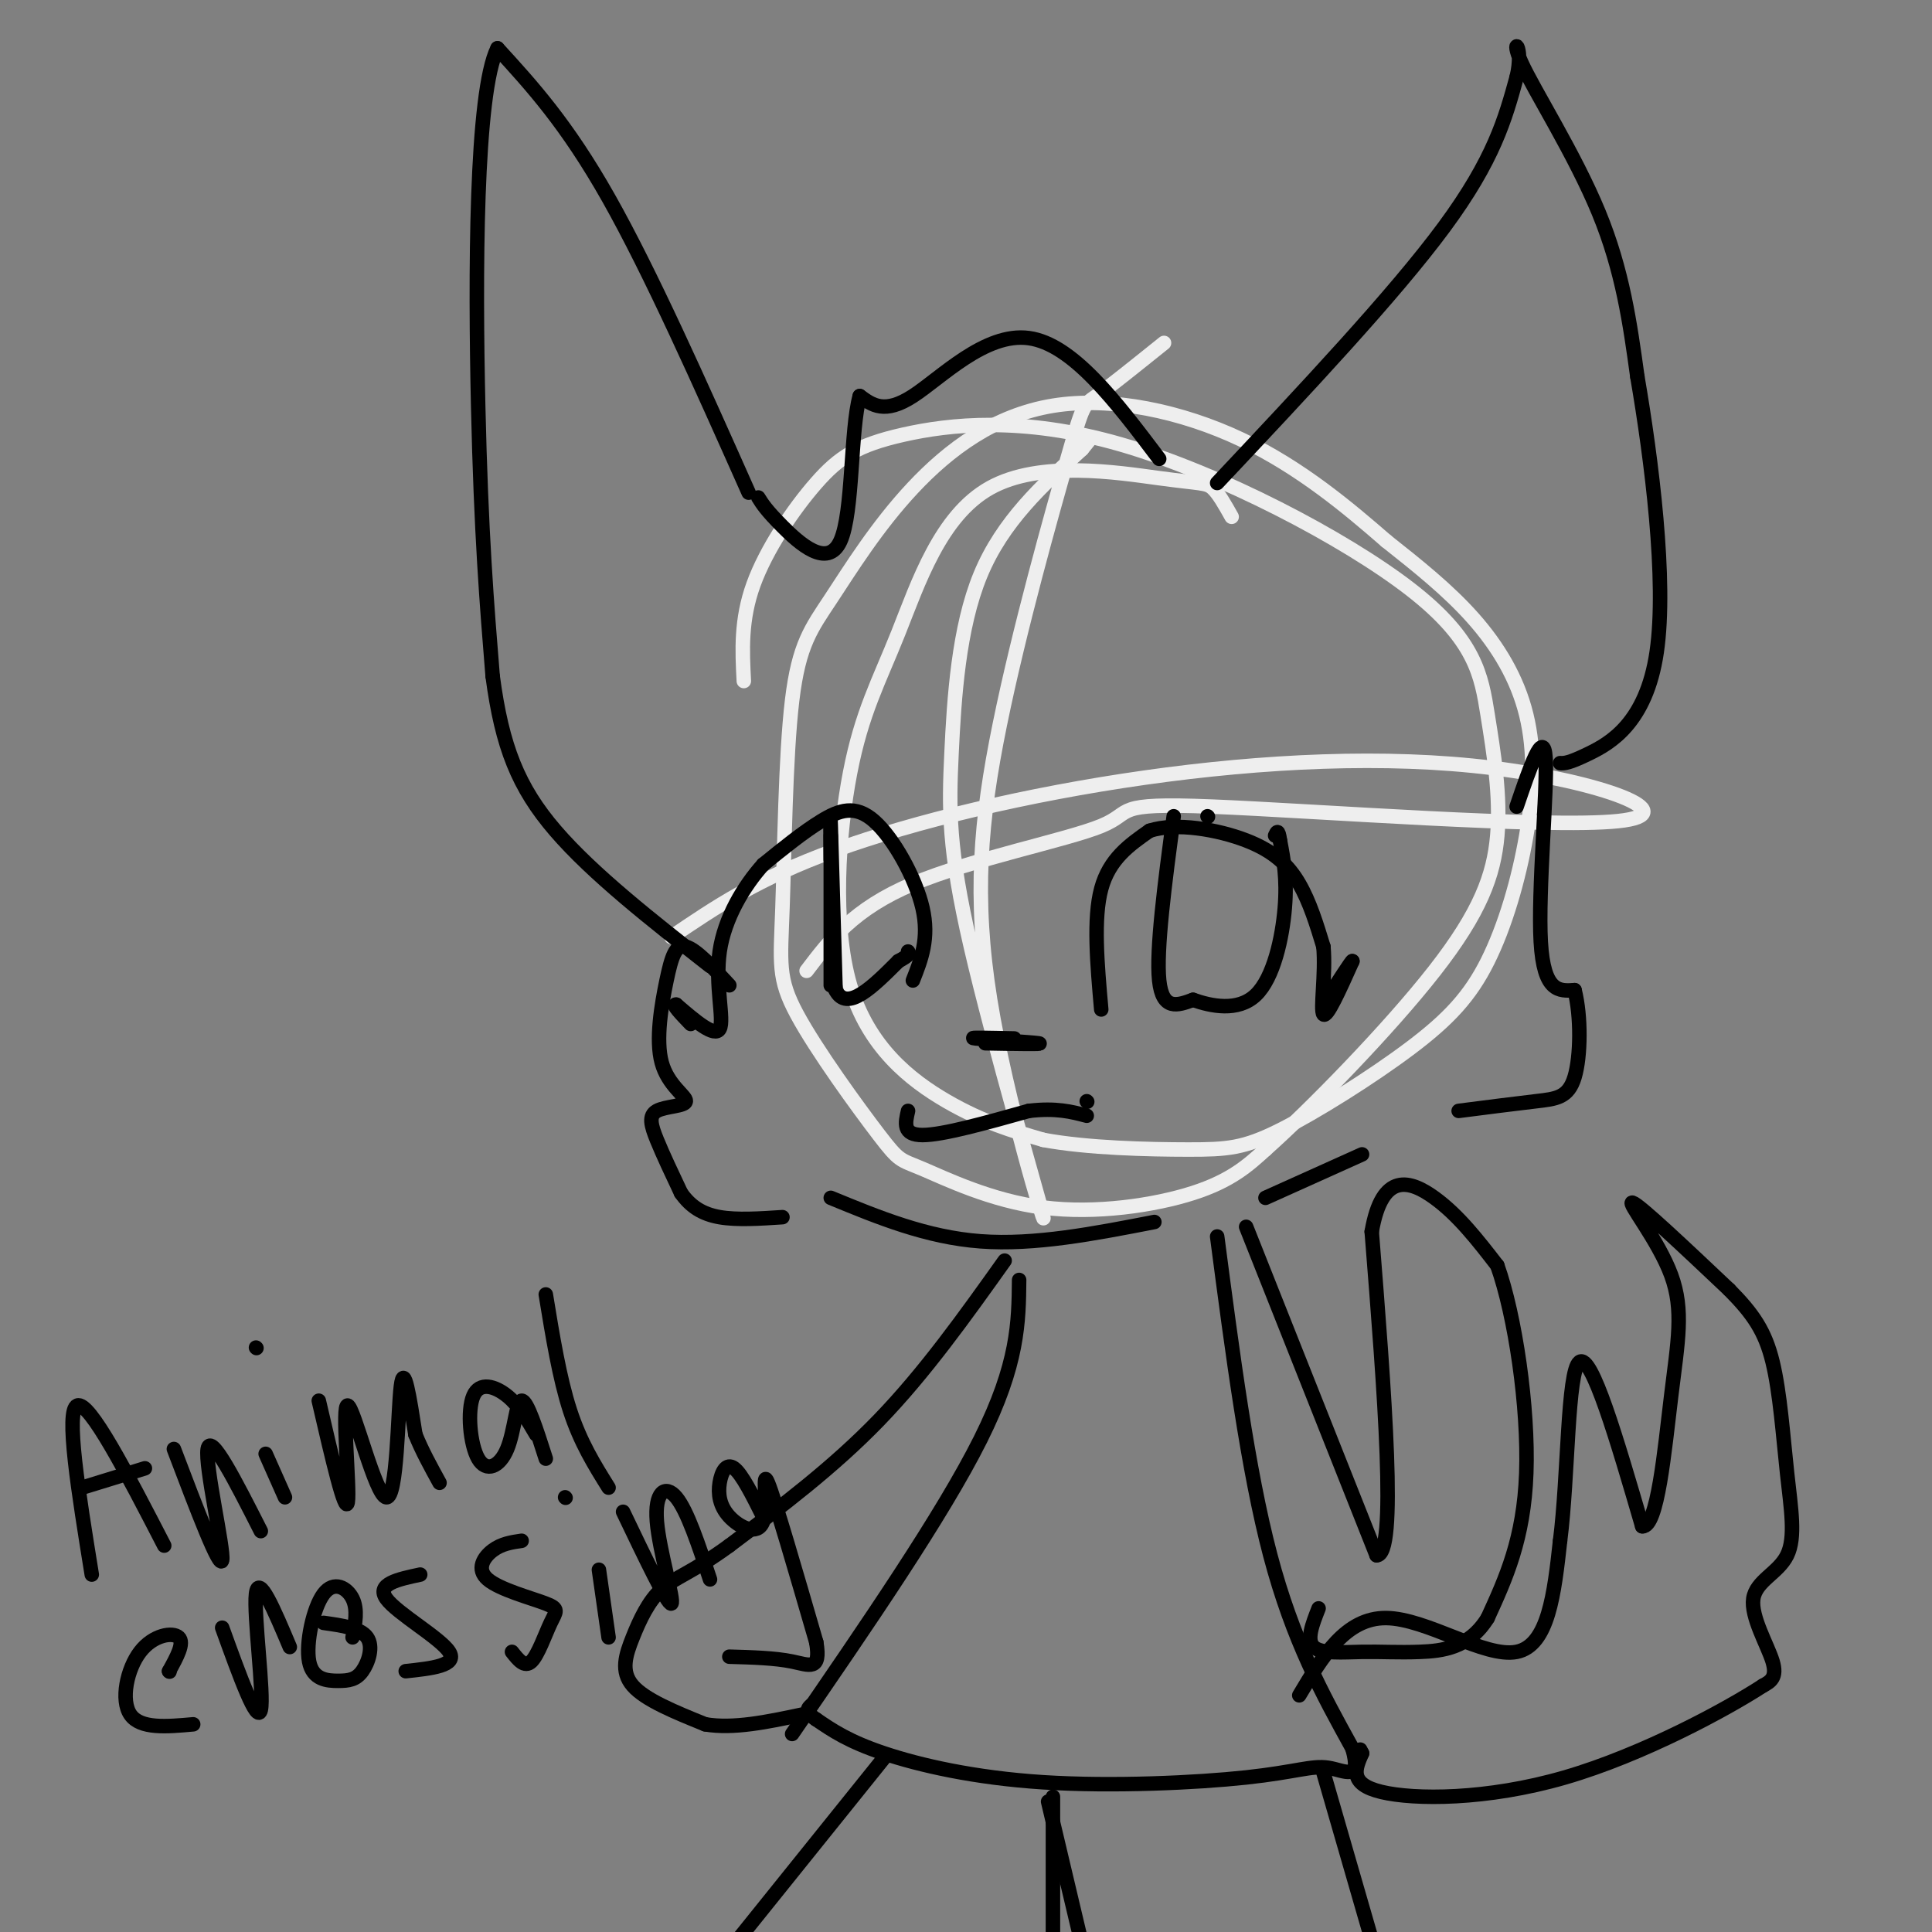 <svg viewBox='0 0 400 400' version='1.1' xmlns='http://www.w3.org/2000/svg' xmlns:xlink='http://www.w3.org/1999/xlink'><rect x="0" y="0" width="400" height="400" fill="#808080" stroke="none"/><g fill='none' stroke='rgb(238,238,238)' stroke-width='3' stroke-linecap='round' stroke-linejoin='round'><path d='M255,107c-1.372,-2.452 -2.744,-4.903 -4,-6c-1.256,-1.097 -2.398,-0.838 -11,-2c-8.602,-1.162 -24.666,-3.744 -35,2c-10.334,5.744 -14.938,19.813 -19,30c-4.063,10.188 -7.584,16.494 -10,29c-2.416,12.506 -3.727,31.213 0,44c3.727,12.787 12.494,19.653 20,24c7.506,4.347 13.753,6.173 20,8'/><path d='M216,236c9.114,1.711 21.899,1.990 30,2c8.101,0.010 11.519,-0.248 19,-4c7.481,-3.752 19.024,-10.996 27,-17c7.976,-6.004 12.383,-10.766 16,-18c3.617,-7.234 6.444,-16.939 8,-26c1.556,-9.061 1.842,-17.478 0,-25c-1.842,-7.522 -5.812,-14.149 -11,-20c-5.188,-5.851 -11.594,-10.925 -18,-16'/><path d='M287,112c-7.619,-6.618 -17.666,-15.164 -30,-21c-12.334,-5.836 -26.953,-8.963 -39,-7c-12.047,1.963 -21.520,9.017 -29,17c-7.480,7.983 -12.968,16.897 -17,23c-4.032,6.103 -6.610,9.396 -8,21c-1.390,11.604 -1.592,31.519 -2,43c-0.408,11.481 -1.023,14.529 3,22c4.023,7.471 12.683,19.367 17,25c4.317,5.633 4.291,5.005 9,7c4.709,1.995 14.152,6.614 25,8c10.848,1.386 23.099,-0.461 31,-3c7.901,-2.539 11.450,-5.769 15,-9'/><path d='M262,238c9.439,-8.401 25.536,-24.902 35,-37c9.464,-12.098 12.294,-19.792 13,-28c0.706,-8.208 -0.712,-16.928 -2,-25c-1.288,-8.072 -2.447,-15.494 -16,-26c-13.553,-10.506 -39.499,-24.094 -60,-30c-20.501,-5.906 -35.557,-4.129 -45,-2c-9.443,2.129 -13.273,4.612 -18,10c-4.727,5.388 -10.351,13.682 -13,21c-2.649,7.318 -2.325,13.659 -2,20'/><path d='M241,71c-5.614,4.508 -11.228,9.016 -14,11c-2.772,1.984 -2.701,1.443 -6,13c-3.299,11.557 -9.968,35.213 -14,55c-4.032,19.787 -5.428,35.704 -2,57c3.428,21.296 11.678,47.972 11,45c-0.678,-2.972 -10.285,-35.590 -15,-56c-4.715,-20.410 -4.539,-28.610 -4,-40c0.539,-11.390 1.440,-25.968 6,-37c4.560,-11.032 12.780,-18.516 21,-26'/><path d='M224,93c3.500,-4.333 1.750,-2.167 0,0'/><path d='M139,194c8.921,-6.067 17.841,-12.133 34,-18c16.159,-5.867 39.555,-11.533 64,-15c24.445,-3.467 49.939,-4.733 72,-2c22.061,2.733 40.690,9.467 26,11c-14.690,1.533 -62.701,-2.136 -84,-3c-21.299,-0.864 -15.888,1.075 -23,4c-7.112,2.925 -26.746,6.836 -39,12c-12.254,5.164 -17.127,11.582 -22,18'/></g>
<g fill='none' stroke='rgb(0,0,0)' stroke-width='3' stroke-linecap='round' stroke-linejoin='round'><path d='M252,100c18.333,-19.500 36.667,-39.000 47,-53c10.333,-14.000 12.667,-22.500 15,-31'/><path d='M314,16c1.690,-6.917 -1.583,-8.708 1,-3c2.583,5.708 11.024,18.917 16,31c4.976,12.083 6.488,23.042 8,34'/><path d='M339,78c2.905,16.929 6.167,42.250 4,57c-2.167,14.750 -9.762,18.929 -14,21c-4.238,2.071 -5.119,2.036 -6,2'/><path d='M240,95c-8.978,-11.889 -17.956,-23.778 -27,-25c-9.044,-1.222 -18.156,8.222 -24,12c-5.844,3.778 -8.422,1.889 -11,0'/><path d='M178,82c-1.952,6.893 -1.333,24.125 -4,30c-2.667,5.875 -8.619,0.393 -12,-3c-3.381,-3.393 -4.190,-4.696 -5,-6'/><path d='M155,102c-10.167,-22.833 -20.333,-45.667 -29,-61c-8.667,-15.333 -15.833,-23.167 -23,-31'/><path d='M103,10c-4.600,9.133 -4.600,47.467 -4,74c0.600,26.533 1.800,41.267 3,56'/><path d='M102,140c1.933,14.578 5.267,23.022 13,32c7.733,8.978 19.867,18.489 32,28'/><path d='M151,204c-3.434,-3.721 -6.869,-7.442 -9,-8c-2.131,-0.558 -2.960,2.047 -4,7c-1.040,4.953 -2.293,12.255 -1,17c1.293,4.745 5.130,6.932 5,8c-0.130,1.068 -4.227,1.018 -6,2c-1.773,0.982 -1.221,2.995 0,6c1.221,3.005 3.110,7.003 5,11'/><path d='M141,247c1.978,2.822 4.422,4.378 8,5c3.578,0.622 8.289,0.311 13,0'/><path d='M314,167c2.800,-8.222 5.600,-16.444 6,-10c0.400,6.444 -1.600,27.556 -1,38c0.600,10.444 3.800,10.222 7,10'/><path d='M326,205c1.369,5.345 1.292,13.708 0,18c-1.292,4.292 -3.798,4.512 -8,5c-4.202,0.488 -10.101,1.244 -16,2'/><path d='M172,248c9.917,4.083 19.833,8.167 31,9c11.167,0.833 23.583,-1.583 36,-4'/><path d='M262,248c0.000,0.000 20.000,-9.000 20,-9'/><path d='M211,265c-0.083,8.667 -0.167,17.333 -8,33c-7.833,15.667 -23.417,38.333 -39,61'/><path d='M252,256c3.167,24.167 6.333,48.333 11,66c4.667,17.667 10.833,28.833 17,40'/><path d='M280,362c1.976,7.009 -1.584,4.530 -5,4c-3.416,-0.530 -6.689,0.889 -17,2c-10.311,1.111 -27.661,1.915 -42,1c-14.339,-0.915 -25.668,-3.547 -33,-6c-7.332,-2.453 -10.666,-4.726 -14,-7'/><path d='M169,356c-2.500,-1.667 -1.750,-2.333 -1,-3'/><path d='M258,254c0.000,0.000 27.000,68.000 27,68'/><path d='M285,322c4.333,0.167 1.667,-33.417 -1,-67'/><path d='M284,255c2.156,-12.600 8.044,-10.600 13,-7c4.956,3.600 8.978,8.800 13,14'/><path d='M310,262c3.711,10.400 6.489,29.400 6,43c-0.489,13.600 -4.244,21.800 -8,30'/><path d='M308,335c-3.844,6.236 -9.453,6.826 -14,7c-4.547,0.174 -8.032,-0.069 -12,0c-3.968,0.069 -8.419,0.448 -10,-1c-1.581,-1.448 -0.290,-4.724 1,-8'/><path d='M208,261c-8.250,11.583 -16.500,23.167 -26,33c-9.500,9.833 -20.250,17.917 -31,26'/><path d='M151,320c-7.651,5.589 -11.278,6.560 -14,9c-2.722,2.440 -4.541,6.349 -6,10c-1.459,3.651 -2.560,7.043 0,10c2.560,2.957 8.780,5.478 15,8'/><path d='M146,357c5.833,1.000 12.917,-0.500 20,-2'/><path d='M183,364c0.000,0.000 -41.000,51.000 -41,51'/><path d='M274,367c0.000,0.000 13.000,45.000 13,45'/><path d='M218,372c0.000,0.000 0.000,44.000 0,44'/><path d='M217,373c0.000,0.000 9.000,38.000 9,38'/><path d='M269,351c4.800,-8.044 9.600,-16.089 18,-16c8.400,0.089 20.400,8.311 27,7c6.600,-1.311 7.800,-12.156 9,-23'/><path d='M323,319c1.711,-13.311 1.489,-35.089 4,-37c2.511,-1.911 7.756,16.044 13,34'/><path d='M340,316c3.179,0.364 4.625,-15.727 6,-27c1.375,-11.273 2.678,-17.727 0,-25c-2.678,-7.273 -9.337,-15.364 -8,-15c1.337,0.364 10.668,9.182 20,18'/><path d='M358,267c4.986,5.037 7.451,8.630 9,15c1.549,6.370 2.183,15.516 3,23c0.817,7.484 1.817,13.305 0,17c-1.817,3.695 -6.451,5.264 -7,9c-0.549,3.736 2.986,9.639 4,13c1.014,3.361 -0.493,4.181 -2,5'/><path d='M365,349c-7.369,4.798 -24.792,14.292 -41,19c-16.208,4.708 -31.202,4.631 -38,3c-6.798,-1.631 -5.399,-4.815 -4,-8'/><path d='M282,363c-0.667,-1.333 -0.333,-0.667 0,0'/><path d='M210,215c-5.067,-0.111 -10.133,-0.222 -8,0c2.133,0.222 11.467,0.778 13,1c1.533,0.222 -4.733,0.111 -11,0'/><path d='M228,209c-0.833,-9.417 -1.667,-18.833 0,-25c1.667,-6.167 5.833,-9.083 10,-12'/><path d='M238,172c5.476,-1.786 14.167,-0.250 20,2c5.833,2.250 8.810,5.214 11,9c2.190,3.786 3.595,8.393 5,13'/><path d='M274,196c0.511,5.622 -0.711,13.178 0,14c0.711,0.822 3.356,-5.089 6,-11'/><path d='M280,199c0.000,-0.333 -3.000,4.333 -6,9'/><path d='M189,203c1.720,-4.357 3.440,-8.714 2,-15c-1.440,-6.286 -6.042,-14.500 -10,-18c-3.958,-3.500 -7.274,-2.286 -11,0c-3.726,2.286 -7.863,5.643 -12,9'/><path d='M158,179c-4.000,4.452 -8.000,11.083 -9,18c-1.000,6.917 1.000,14.119 0,16c-1.000,1.881 -5.000,-1.560 -9,-5'/><path d='M140,208c-1.000,-0.167 1.000,1.917 3,4'/><path d='M172,173c0.000,15.083 0.000,30.167 0,31c0.000,0.833 0.000,-12.583 0,-26'/><path d='M172,178c-0.044,-7.111 -0.156,-11.889 0,-7c0.156,4.889 0.578,19.444 1,34'/><path d='M173,205c2.333,4.667 7.667,-0.667 13,-6'/><path d='M186,199c2.500,-1.333 2.250,-1.667 2,-2'/><path d='M250,169c0.000,0.000 0.100,0.100 0.1,0.1'/><path d='M243,169c-1.833,13.833 -3.667,27.667 -3,34c0.667,6.333 3.833,5.167 7,4'/><path d='M247,207c3.655,1.298 9.292,2.542 13,-1c3.708,-3.542 5.488,-11.869 6,-18c0.512,-6.131 -0.244,-10.065 -1,-14'/><path d='M265,174c-0.333,-2.500 -0.667,-1.750 -1,-1'/><path d='M188,230c-0.583,2.500 -1.167,5.000 3,5c4.167,0.000 13.083,-2.500 22,-5'/><path d='M213,230c5.667,-0.667 8.833,0.167 12,1'/><path d='M225,228c0.000,0.000 0.100,0.100 0.1,0.1'/><path d='M19,326c-2.750,-17.000 -5.500,-34.000 -3,-35c2.500,-1.000 10.250,14.000 18,29'/><path d='M17,308c0.000,0.000 13.000,-4.000 13,-4'/><path d='M36,300c4.800,12.644 9.600,25.289 10,23c0.400,-2.289 -3.600,-19.511 -3,-23c0.600,-3.489 5.800,6.756 11,17'/><path d='M55,301c0.000,0.000 4.000,9.000 4,9'/><path d='M53,279c0.000,0.000 0.100,0.100 0.1,0.1'/><path d='M66,290c2.759,11.915 5.518,23.831 6,21c0.482,-2.831 -1.314,-20.408 0,-20c1.314,0.408 5.738,18.802 8,19c2.262,0.198 2.360,-17.801 3,-23c0.640,-5.199 1.820,2.400 3,10'/><path d='M86,297c1.333,3.333 3.167,6.667 5,10'/><path d='M111,297c-1.757,-2.997 -3.515,-5.994 -6,-8c-2.485,-2.006 -5.699,-3.021 -7,0c-1.301,3.021 -0.689,10.078 1,13c1.689,2.922 4.455,1.710 6,-2c1.545,-3.710 1.870,-9.917 3,-10c1.130,-0.083 3.065,5.959 5,12'/><path d='M113,268c1.417,8.667 2.833,17.333 5,24c2.167,6.667 5.083,11.333 8,16'/><path d='M35,346c0.000,0.000 0.100,0.100 0.1,0.1'/><path d='M35,346c1.613,-2.923 3.226,-5.845 2,-7c-1.226,-1.155 -5.292,-0.542 -8,3c-2.708,3.542 -4.060,10.012 -2,13c2.060,2.988 7.530,2.494 13,2'/><path d='M46,337c3.644,10.089 7.289,20.178 8,17c0.711,-3.178 -1.511,-19.622 -1,-24c0.511,-4.378 3.756,3.311 7,11'/><path d='M73,339c0.549,-2.876 1.098,-5.753 0,-8c-1.098,-2.247 -3.843,-3.866 -6,-1c-2.157,2.866 -3.727,10.215 -3,14c0.727,3.785 3.752,4.004 6,4c2.248,-0.004 3.721,-0.232 5,-2c1.279,-1.768 2.366,-5.077 1,-7c-1.366,-1.923 -5.183,-2.462 -9,-3'/><path d='M87,326c-4.600,0.978 -9.200,1.956 -7,5c2.200,3.044 11.200,8.156 13,11c1.800,2.844 -3.600,3.422 -9,4'/><path d='M108,319c-2.074,0.303 -4.147,0.606 -6,2c-1.853,1.394 -3.485,3.879 -1,6c2.485,2.121 9.089,3.878 12,5c2.911,1.122 2.130,1.610 1,4c-1.130,2.390 -2.609,6.683 -4,8c-1.391,1.317 -2.696,-0.341 -4,-2'/><path d='M124,325c0.000,0.000 2.000,14.000 2,14'/><path d='M117,310c0.000,0.000 0.100,0.100 0.1,0.1'/><path d='M129,313c4.643,9.702 9.286,19.405 10,19c0.714,-0.405 -2.500,-10.917 -3,-17c-0.500,-6.083 1.714,-7.738 4,-5c2.286,2.738 4.643,9.869 7,17'/><path d='M158,314c-2.194,-4.393 -4.389,-8.786 -6,-10c-1.611,-1.214 -2.639,0.752 -3,3c-0.361,2.248 -0.056,4.778 2,7c2.056,2.222 5.861,4.137 7,1c1.139,-3.137 -0.389,-11.325 1,-8c1.389,3.325 5.694,18.162 10,33'/><path d='M169,340c1.022,6.067 -1.422,4.733 -5,4c-3.578,-0.733 -8.289,-0.867 -13,-1'/></g>
</svg>